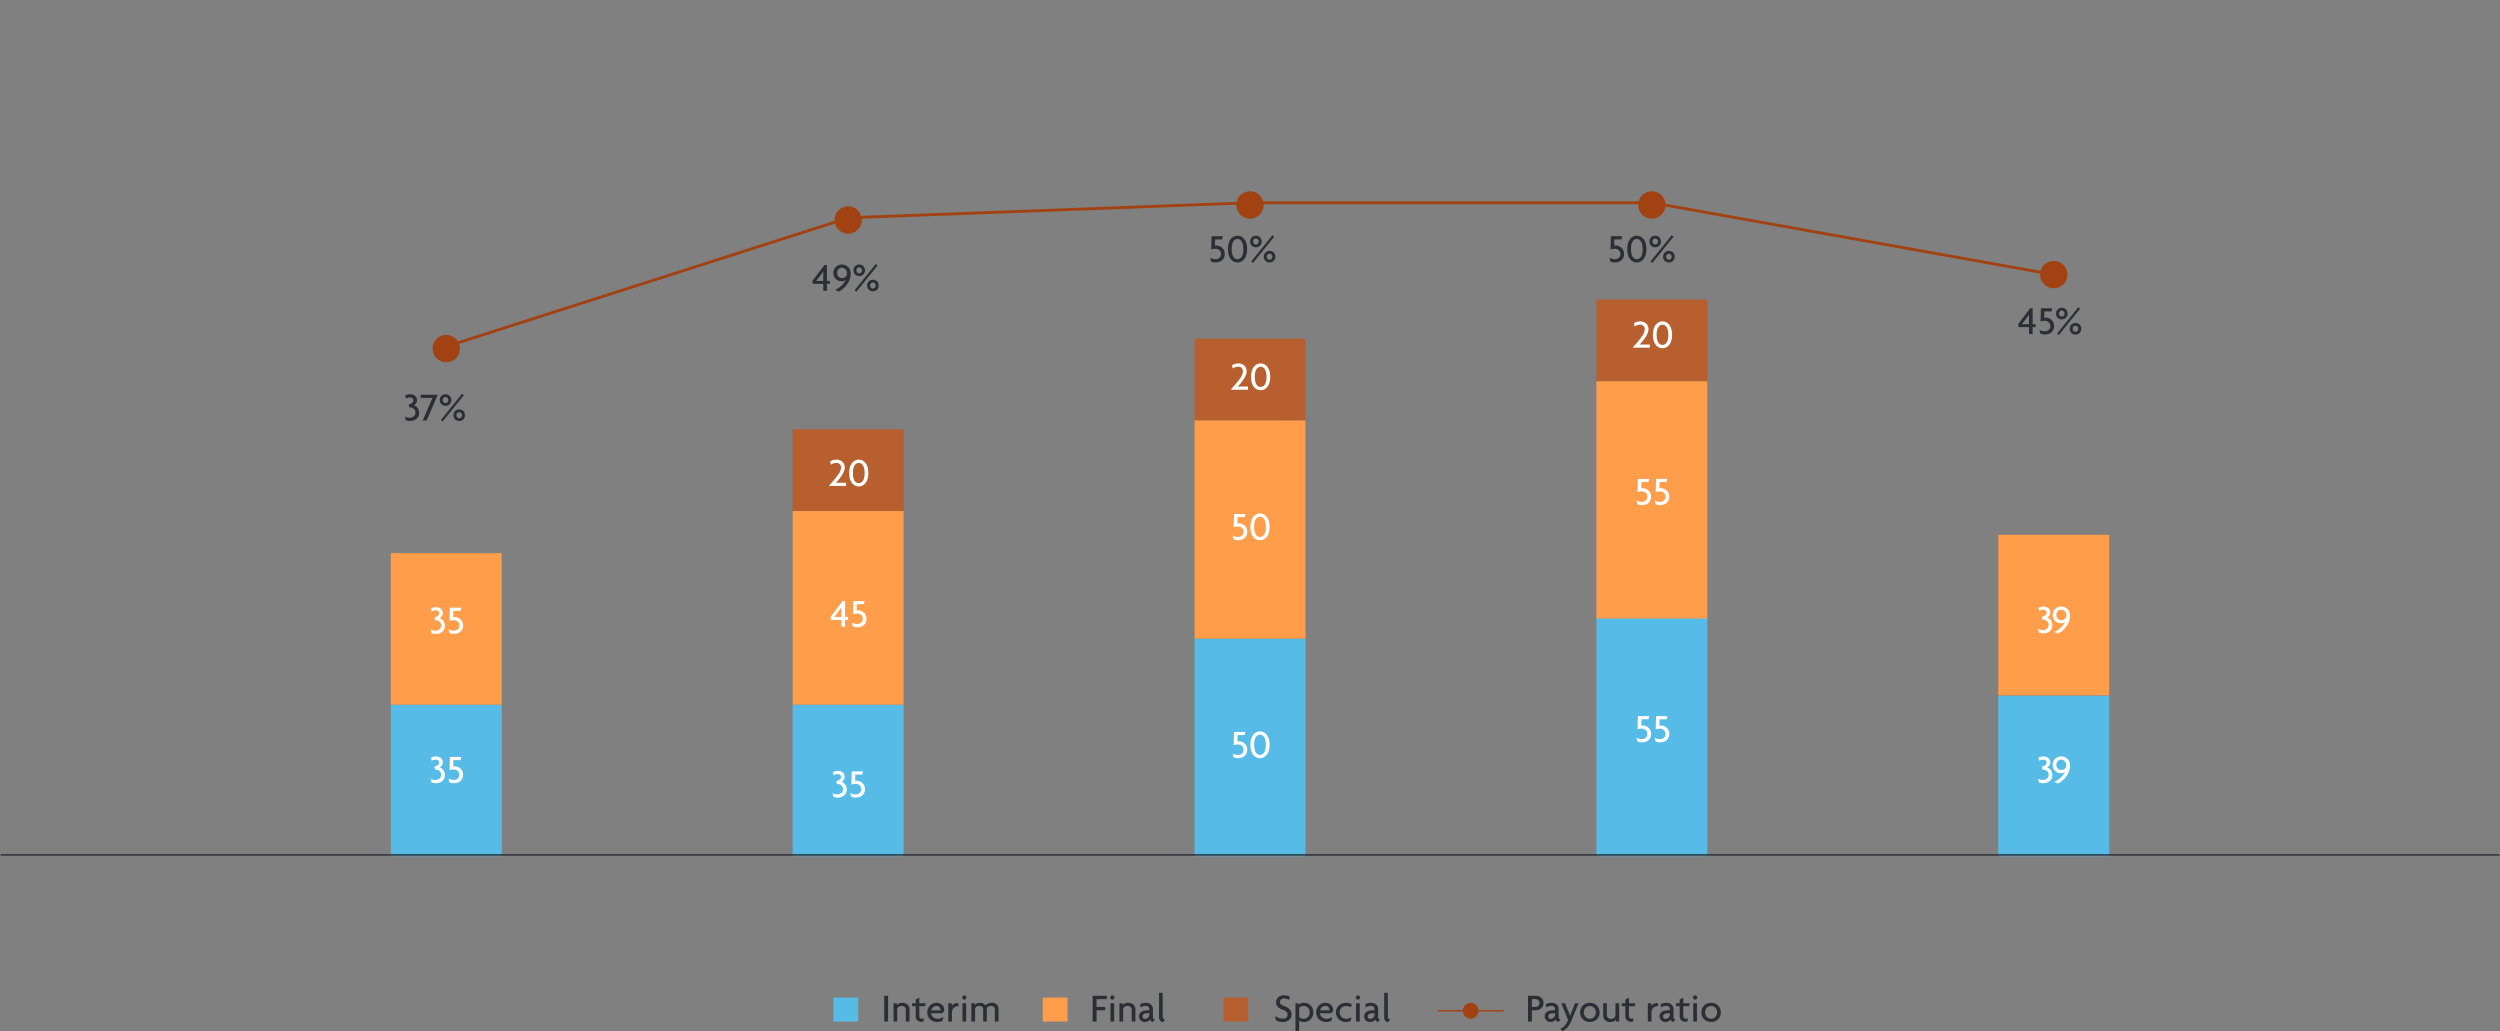 <svg xmlns="http://www.w3.org/2000/svg" xmlns:xlink="http://www.w3.org/1999/xlink" width="867.288" height="357.685" viewBox="0 0 867.288 357.685">
  <rect x="0" y="0" width="867.288" height="357.685" fill="#808080" stroke="none"/>
  <defs>
    <clipPath id="clip-path">
      <path id="Path_344" data-name="Path 344" d="M0,142.421H867.288V-211.963H0Z" transform="translate(0 211.963)" fill="none"/>
    </clipPath>
  </defs>
  <g id="Group_285" data-name="Group 285" transform="translate(-188.594 -2538.963)">
    <g id="Group_284" data-name="Group 284" transform="translate(188.594 2750.926)">
      <g id="Group_276" data-name="Group 276" transform="translate(0 -211.963)" clip-path="url(#clip-path)">
        <g id="Group_272" data-name="Group 272" transform="translate(150.077 116.187)">
          <path id="Path_340" data-name="Path 340" d="M1.9,3.809A4.739,4.739,0,0,0,6.645-.929,4.739,4.739,0,0,0,1.9-5.669a4.74,4.74,0,0,0-4.74,4.74A4.74,4.74,0,0,0,1.9,3.809" transform="translate(2.835 5.669)" fill="#a24111"/>
        </g>
        <g id="Group_273" data-name="Group 273" transform="translate(289.491 71.576)">
          <path id="Path_341" data-name="Path 341" d="M1.9,3.809A4.739,4.739,0,0,0,6.645-.929,4.739,4.739,0,0,0,1.9-5.669a4.74,4.74,0,0,0-4.74,4.74A4.74,4.74,0,0,0,1.9,3.809" transform="translate(2.835 5.669)" fill="#a24111"/>
        </g>
        <g id="Group_274" data-name="Group 274" transform="translate(428.904 66.363)">
          <path id="Path_342" data-name="Path 342" d="M1.9,3.809A4.739,4.739,0,0,0,6.645-.929,4.739,4.739,0,0,0,1.9-5.669a4.74,4.74,0,0,0-4.74,4.74A4.74,4.74,0,0,0,1.9,3.809" transform="translate(2.835 5.669)" fill="#a24111"/>
        </g>
        <g id="Group_275" data-name="Group 275" transform="translate(568.318 66.363)">
          <path id="Path_343" data-name="Path 343" d="M1.9,3.809A4.739,4.739,0,0,0,6.645-.929,4.739,4.739,0,0,0,1.9-5.669a4.74,4.74,0,0,0-4.74,4.74A4.74,4.74,0,0,0,1.9,3.809" transform="translate(2.835 5.669)" fill="#a24111"/>
        </g>
      </g>
      <g id="Group_277" data-name="Group 277" transform="translate(155.071 -141.634)">
        <path id="Path_345" data-name="Path 345" d="M0,20.013,139.329-24.574l139.329-5.211H417.987L557.4-4.843" transform="translate(0 29.785)" fill="none" stroke="#a24111" stroke-width="1"/>
      </g>
      <path id="Path_346" data-name="Path 346" d="M172.938,3.334h8.584v-8.3h-8.584Z" transform="translate(116.199 139.087)" fill="#57bbe7"/>
      <path id="Path_347" data-name="Path 347" d="M216.369,3.334h8.582v-8.3h-8.582Z" transform="translate(145.381 139.087)" fill="#ff9d4a"/>
      <path id="Path_348" data-name="Path 348" d="M253.858,3.334h8.584v-8.3h-8.584Z" transform="translate(170.57 139.087)" fill="#b75f2f"/>
      <g id="Group_278" data-name="Group 278" transform="translate(498.8 138.683)">
        <path id="Path_349" data-name="Path 349" d="M0,0H22.82" fill="none" stroke="#a24111" stroke-miterlimit="10" stroke-width="0.5"/>
      </g>
      <g id="Group_280" data-name="Group 280" transform="translate(0 -211.963)" clip-path="url(#clip-path)">
        <g id="Group_279" data-name="Group 279" transform="translate(507.471 347.906)">
          <path id="Path_350" data-name="Path 350" d="M1.1,2.2A2.738,2.738,0,0,0,3.839-.537,2.739,2.739,0,0,0,1.1-3.276,2.739,2.739,0,0,0-1.638-.537,2.738,2.738,0,0,0,1.1,2.2" transform="translate(1.638 3.276)" fill="#a24111"/>
        </g>
      </g>
      <path id="Path_352" data-name="Path 352" d="M81.09-13.171h38.482v-52.57H81.09Z" transform="translate(54.485 98.248)" fill="#57bbe7"/>
      <path id="Path_353" data-name="Path 353" d="M81.09-44.614h38.482V-97.186H81.09Z" transform="translate(54.485 77.12)" fill="#ff9d4a"/>
      <g id="Group" transform="translate(148.981 -1.214)">
        <path id="Path_377" data-name="Path 377" d="M.431-1.4a3.253,3.253,0,0,0,1.627.438,2.372,2.372,0,0,0,.728-.113A2.244,2.244,0,0,0,3.432-1.4,1.513,1.513,0,0,0,3.9-1.982a1.869,1.869,0,0,0,.174-.82A1.627,1.627,0,0,0,3.527-4.02a1.838,1.838,0,0,0-1.312-.52,1.865,1.865,0,0,0-.253.014L1.709-5.571A2.643,2.643,0,0,0,2.892-6.1a1.131,1.131,0,0,0,.472-.882.921.921,0,0,0-.328-.742A1.228,1.228,0,0,0,2.215-8a2.72,2.72,0,0,0-.725.089A3.222,3.222,0,0,0,.772-7.6L.547-8.682a3.474,3.474,0,0,1,1.709-.431,2.563,2.563,0,0,1,1.709.564A1.812,1.812,0,0,1,4.635-7.1,1.934,1.934,0,0,1,4.272-5.94a1.554,1.554,0,0,1-.813.636,2.2,2.2,0,0,1,.673.287,2.765,2.765,0,0,1,.6.526,2.461,2.461,0,0,1,.451.8,3.089,3.089,0,0,1,.171,1.046A2.6,2.6,0,0,1,4.5-.622,3.427,3.427,0,0,1,2.112.157,3.72,3.72,0,0,1,.725-.109ZM6.6-1.456a3.624,3.624,0,0,0,1.853.492,2,2,0,0,0,1.36-.482,1.63,1.63,0,0,0,.554-1.3,1.722,1.722,0,0,0-.55-1.336A1.893,1.893,0,0,0,8.5-4.58a4.379,4.379,0,0,0-1.538.239L7.1-8.935H11l-.232,1.094H8.313L8.258-5.667Q8.531-5.7,8.62-5.7a3.062,3.062,0,0,1,2.167.813,2.809,2.809,0,0,1,.875,2.16,2.97,2.97,0,0,1-.205,1.1,2.807,2.807,0,0,1-.588.919,2.665,2.665,0,0,1-.988.632A3.759,3.759,0,0,1,8.524.157,3.487,3.487,0,0,1,6.9-.171Z" transform="translate(0 60.789)" fill="#fff"/>
        <path id="Path_378" data-name="Path 378" d="M.431-1.4a3.253,3.253,0,0,0,1.627.438,2.372,2.372,0,0,0,.728-.113A2.244,2.244,0,0,0,3.432-1.4,1.513,1.513,0,0,0,3.9-1.982a1.869,1.869,0,0,0,.174-.82A1.627,1.627,0,0,0,3.527-4.02a1.838,1.838,0,0,0-1.312-.52,1.865,1.865,0,0,0-.253.014L1.709-5.571A2.643,2.643,0,0,0,2.892-6.1a1.131,1.131,0,0,0,.472-.882.921.921,0,0,0-.328-.742A1.228,1.228,0,0,0,2.215-8a2.72,2.72,0,0,0-.725.089A3.222,3.222,0,0,0,.772-7.6L.547-8.682a3.474,3.474,0,0,1,1.709-.431,2.563,2.563,0,0,1,1.709.564A1.812,1.812,0,0,1,4.635-7.1,1.934,1.934,0,0,1,4.272-5.94a1.554,1.554,0,0,1-.813.636,2.2,2.2,0,0,1,.673.287,2.765,2.765,0,0,1,.6.526,2.461,2.461,0,0,1,.451.8,3.089,3.089,0,0,1,.171,1.046A2.6,2.6,0,0,1,4.5-.622,3.427,3.427,0,0,1,2.112.157,3.72,3.72,0,0,1,.725-.109ZM6.6-1.456a3.624,3.624,0,0,0,1.853.492,2,2,0,0,0,1.36-.482,1.63,1.63,0,0,0,.554-1.3,1.722,1.722,0,0,0-.55-1.336A1.893,1.893,0,0,0,8.5-4.58a4.379,4.379,0,0,0-1.538.239L7.1-8.935H11l-.232,1.094H8.313L8.258-5.667Q8.531-5.7,8.62-5.7a3.062,3.062,0,0,1,2.167.813,2.809,2.809,0,0,1,.875,2.16,2.97,2.97,0,0,1-.205,1.1,2.807,2.807,0,0,1-.588.919,2.665,2.665,0,0,1-.988.632A3.759,3.759,0,0,1,8.524.157,3.487,3.487,0,0,1,6.9-.171Z" transform="translate(0 9)" fill="#fff"/>
      </g>
      <path id="Path_354" data-name="Path 354" d="M414.633-11.915h38.482V-67.61H414.633Z" transform="translate(278.597 96.993)" fill="#57bbe7"/>
      <path id="Path_389" data-name="Path 389" d="M.431-1.4a3.253,3.253,0,0,0,1.627.438,2.372,2.372,0,0,0,.728-.113A2.244,2.244,0,0,0,3.432-1.4,1.513,1.513,0,0,0,3.9-1.982a1.869,1.869,0,0,0,.174-.82A1.627,1.627,0,0,0,3.527-4.02a1.838,1.838,0,0,0-1.312-.52,1.865,1.865,0,0,0-.253.014L1.709-5.571A2.643,2.643,0,0,0,2.892-6.1a1.131,1.131,0,0,0,.472-.882.921.921,0,0,0-.328-.742A1.228,1.228,0,0,0,2.215-8a2.72,2.72,0,0,0-.725.089A3.222,3.222,0,0,0,.772-7.6L.547-8.682a3.474,3.474,0,0,1,1.709-.431,2.563,2.563,0,0,1,1.709.564A1.812,1.812,0,0,1,4.635-7.1,1.934,1.934,0,0,1,4.272-5.94a1.554,1.554,0,0,1-.813.636,2.2,2.2,0,0,1,.673.287,2.765,2.765,0,0,1,.6.526,2.461,2.461,0,0,1,.451.8,3.089,3.089,0,0,1,.171,1.046A2.6,2.6,0,0,1,4.5-.622,3.427,3.427,0,0,1,2.112.157,3.72,3.72,0,0,1,.725-.109ZM5.47-6.2a2.8,2.8,0,0,1,.841-2.085,2.907,2.907,0,0,1,2.126-.827A3.143,3.143,0,0,1,9.6-8.9a3,3,0,0,1,.967.612,2.78,2.78,0,0,1,.667,1.019,3.743,3.743,0,0,1,.246,1.388,6.18,6.18,0,0,1-1.172,3.5A7.965,7.965,0,0,1,7.329.28L6.071-.308A8.393,8.393,0,0,0,8.314-1.839,7,7,0,0,0,9.756-3.794a1.919,1.919,0,0,1-1.415.479,2.756,2.756,0,0,1-2.068-.827A2.837,2.837,0,0,1,5.47-6.2Zm1.285-.014a1.8,1.8,0,0,0,.472,1.268,1.56,1.56,0,0,0,1.2.509,1.609,1.609,0,0,0,1.723-1.189,3.032,3.032,0,0,0,.027-.52,1.8,1.8,0,0,0-.533-1.3,1.666,1.666,0,0,0-1.23-.55,1.567,1.567,0,0,0-1.179.5A1.776,1.776,0,0,0,6.755-6.214Z" transform="translate(706.634 59.575)" fill="#fff"/>
      <path id="Path_355" data-name="Path 355" d="M164.476-13.171h38.482v-52.57H164.476Z" transform="translate(110.514 98.248)" fill="#57bbe7"/>
      <path id="Path_356" data-name="Path 356" d="M164.476-38.744h38.482v-67.179H164.476Z" transform="translate(110.514 71.25)" fill="#ff9d4a"/>
      <path id="Path_357" data-name="Path 357" d="M164.476-94.557h38.482v-28.337H164.476Z" transform="translate(110.514 59.847)" fill="#b75f2f"/>
      <g id="Group-2" data-name="Group" transform="translate(287.311 -57.39)">
        <path id="Path_381" data-name="Path 381" d="M.431-1.4a3.253,3.253,0,0,0,1.627.438,2.372,2.372,0,0,0,.728-.113A2.244,2.244,0,0,0,3.432-1.4,1.513,1.513,0,0,0,3.9-1.982a1.869,1.869,0,0,0,.174-.82A1.627,1.627,0,0,0,3.527-4.02a1.838,1.838,0,0,0-1.312-.52,1.865,1.865,0,0,0-.253.014L1.709-5.571A2.643,2.643,0,0,0,2.892-6.1a1.131,1.131,0,0,0,.472-.882.921.921,0,0,0-.328-.742A1.228,1.228,0,0,0,2.215-8a2.72,2.72,0,0,0-.725.089A3.222,3.222,0,0,0,.772-7.6L.547-8.682a3.474,3.474,0,0,1,1.709-.431,2.563,2.563,0,0,1,1.709.564A1.812,1.812,0,0,1,4.635-7.1,1.934,1.934,0,0,1,4.272-5.94a1.554,1.554,0,0,1-.813.636,2.2,2.2,0,0,1,.673.287,2.765,2.765,0,0,1,.6.526,2.461,2.461,0,0,1,.451.8,3.089,3.089,0,0,1,.171,1.046A2.6,2.6,0,0,1,4.5-.622,3.427,3.427,0,0,1,2.112.157,3.72,3.72,0,0,1,.725-.109ZM6.6-1.456a3.624,3.624,0,0,0,1.853.492,2,2,0,0,0,1.36-.482,1.63,1.63,0,0,0,.554-1.3,1.722,1.722,0,0,0-.55-1.336A1.893,1.893,0,0,0,8.5-4.58a4.379,4.379,0,0,0-1.538.239L7.1-8.935H11l-.232,1.094H8.313L8.258-5.667Q8.531-5.7,8.62-5.7a3.062,3.062,0,0,1,2.167.813,2.809,2.809,0,0,1,.875,2.16,2.97,2.97,0,0,1-.205,1.1,2.807,2.807,0,0,1-.588.919,2.665,2.665,0,0,1-.988.632A3.759,3.759,0,0,1,8.524.157,3.487,3.487,0,0,1,6.9-.171Z" transform="translate(1.083 121.965)" fill="#fff"/>
        <path id="Path_380" data-name="Path 380" d="M.185-3.4,4.4-8.935H5.25v5.5H6.3v1.039H5.25V0H3.979V-2.393H.4Zm1.326-.027H3.979V-5.6q0-.7.014-1.094l-.027-.014q-.26.417-.8,1.121ZM7.622-1.456a3.624,3.624,0,0,0,1.853.492,2,2,0,0,0,1.36-.482,1.63,1.63,0,0,0,.554-1.3,1.722,1.722,0,0,0-.55-1.336,1.893,1.893,0,0,0-1.323-.5,4.379,4.379,0,0,0-1.538.239l.137-4.594h3.9l-.232,1.094H9.331L9.276-5.667Q9.55-5.7,9.639-5.7a3.062,3.062,0,0,1,2.167.813,2.809,2.809,0,0,1,.875,2.16,2.97,2.97,0,0,1-.205,1.1,2.807,2.807,0,0,1-.588.919,2.665,2.665,0,0,1-.988.632A3.759,3.759,0,0,1,9.543.157,3.487,3.487,0,0,1,7.916-.171Z" transform="translate(0.602 62.873)" fill="#fff"/>
        <path id="Path_379" data-name="Path 379" d="M.4,0V-.253A31.709,31.709,0,0,0,3.377-3.794,4.849,4.849,0,0,0,4.45-6.344,1.6,1.6,0,0,0,4-7.571a1.646,1.646,0,0,0-1.169-.42,2.733,2.733,0,0,0-.96.164,4.632,4.632,0,0,0-.919.479L.684-8.47A3.871,3.871,0,0,1,2.83-9.112a3.005,3.005,0,0,1,2.105.735A2.664,2.664,0,0,1,5.742-6.3,3.215,3.215,0,0,1,5.513-5.2a7.061,7.061,0,0,1-.571,1.183q-.342.567-.776,1.152t-.81,1.012q-.376.427-.711.755H6.214V0ZM7.294-4.478a7.172,7.172,0,0,1,.277-2.082,3.941,3.941,0,0,1,.749-1.456,3.241,3.241,0,0,1,1.053-.82,2.84,2.84,0,0,1,1.237-.277,2.929,2.929,0,0,1,.981.167,2.809,2.809,0,0,1,.9.537,3.672,3.672,0,0,1,.745.9A4.671,4.671,0,0,1,13.744-6.2a7.349,7.349,0,0,1,.188,1.723,7.425,7.425,0,0,1-.188,1.733,4.721,4.721,0,0,1-.506,1.316,3.589,3.589,0,0,1-.745.9,2.839,2.839,0,0,1-.9.533,2.929,2.929,0,0,1-.981.167A2.87,2.87,0,0,1,9.372-.1a3.18,3.18,0,0,1-1.053-.82,3.975,3.975,0,0,1-.749-1.463A7.234,7.234,0,0,1,7.294-4.478Zm1.285,0A7.537,7.537,0,0,0,8.692-3.11a4.021,4.021,0,0,0,.3,1,2.3,2.3,0,0,0,.458.656,1.694,1.694,0,0,0,.55.373,1.622,1.622,0,0,0,.6.113,1.546,1.546,0,0,0,.745-.188A2.038,2.038,0,0,0,12-1.733a2.986,2.986,0,0,0,.468-1.1,7.039,7.039,0,0,0,.171-1.647,6.8,6.8,0,0,0-.174-1.63A3.1,3.1,0,0,0,12-7.205a1.992,1.992,0,0,0-.643-.584,1.546,1.546,0,0,0-.745-.188,1.56,1.56,0,0,0-.752.188,1.992,1.992,0,0,0-.643.584A3.06,3.06,0,0,0,8.75-6.111,6.918,6.918,0,0,0,8.579-4.478Z" transform="translate(0 14)" fill="#fff"/>
      </g>
      <path id="Path_358" data-name="Path 358" d="M247.861-3.958h38.482V-79.452H247.861Z" transform="translate(166.541 89.036)" fill="#57bbe7"/>
      <path id="Path_359" data-name="Path 359" d="M247.861-49.014h38.482v-75.739H247.861Z" transform="translate(166.541 58.598)" fill="#ff9d4a"/>
      <path id="Path_360" data-name="Path 360" d="M247.861-113.365h38.482V-141.7H247.861Z" transform="translate(166.541 47.209)" fill="#b75f2f"/>
      <g id="Group-3" data-name="Group" transform="translate(426.725 -87.763)">
        <path id="Path_382" data-name="Path 382" d="M.4,0V-.253A31.709,31.709,0,0,0,3.377-3.794,4.849,4.849,0,0,0,4.45-6.344,1.6,1.6,0,0,0,4-7.571a1.646,1.646,0,0,0-1.169-.42,2.733,2.733,0,0,0-.96.164,4.632,4.632,0,0,0-.919.479L.684-8.47A3.871,3.871,0,0,1,2.83-9.112a3.005,3.005,0,0,1,2.105.735A2.664,2.664,0,0,1,5.742-6.3,3.215,3.215,0,0,1,5.513-5.2a7.061,7.061,0,0,1-.571,1.183q-.342.567-.776,1.152t-.81,1.012q-.376.427-.711.755H6.214V0ZM7.294-4.478a7.172,7.172,0,0,1,.277-2.082,3.941,3.941,0,0,1,.749-1.456,3.241,3.241,0,0,1,1.053-.82,2.84,2.84,0,0,1,1.237-.277,2.929,2.929,0,0,1,.981.167,2.809,2.809,0,0,1,.9.537,3.672,3.672,0,0,1,.745.9A4.671,4.671,0,0,1,13.744-6.2a7.349,7.349,0,0,1,.188,1.723,7.425,7.425,0,0,1-.188,1.733,4.721,4.721,0,0,1-.506,1.316,3.589,3.589,0,0,1-.745.9,2.839,2.839,0,0,1-.9.533,2.929,2.929,0,0,1-.981.167A2.87,2.87,0,0,1,9.372-.1a3.18,3.18,0,0,1-1.053-.82,3.975,3.975,0,0,1-.749-1.463A7.234,7.234,0,0,1,7.294-4.478Zm1.285,0A7.537,7.537,0,0,0,8.692-3.11a4.021,4.021,0,0,0,.3,1,2.3,2.3,0,0,0,.458.656,1.694,1.694,0,0,0,.55.373,1.622,1.622,0,0,0,.6.113,1.546,1.546,0,0,0,.745-.188A2.038,2.038,0,0,0,12-1.733a2.986,2.986,0,0,0,.468-1.1,7.039,7.039,0,0,0,.171-1.647,6.8,6.8,0,0,0-.174-1.63A3.1,3.1,0,0,0,12-7.205a1.992,1.992,0,0,0-.643-.584,1.546,1.546,0,0,0-.745-.188,1.56,1.56,0,0,0-.752.188,1.992,1.992,0,0,0-.643.584A3.06,3.06,0,0,0,8.75-6.111,6.918,6.918,0,0,0,8.579-4.478Z" transform="translate(0 11)" fill="#fff"/>
        <path id="Path_383" data-name="Path 383" d="M.684-1.456a3.624,3.624,0,0,0,1.853.492A2,2,0,0,0,3.9-1.446a1.63,1.63,0,0,0,.554-1.3A1.722,1.722,0,0,0,3.9-4.078a1.893,1.893,0,0,0-1.323-.5,4.379,4.379,0,0,0-1.538.239l.137-4.594h3.9L4.847-7.841H2.393L2.338-5.667Q2.611-5.7,2.7-5.7a3.062,3.062,0,0,1,2.167.813,2.809,2.809,0,0,1,.875,2.16,2.97,2.97,0,0,1-.205,1.1,2.807,2.807,0,0,1-.588.919,2.665,2.665,0,0,1-.988.632A3.759,3.759,0,0,1,2.6.157,3.487,3.487,0,0,1,.978-.171ZM6.856-4.478a7.172,7.172,0,0,1,.277-2.082,3.941,3.941,0,0,1,.749-1.456,3.241,3.241,0,0,1,1.053-.82,2.84,2.84,0,0,1,1.237-.277,2.929,2.929,0,0,1,.981.167,2.809,2.809,0,0,1,.9.537,3.672,3.672,0,0,1,.745.9A4.671,4.671,0,0,1,13.306-6.2a7.349,7.349,0,0,1,.188,1.723,7.425,7.425,0,0,1-.188,1.733A4.721,4.721,0,0,1,12.8-1.429a3.589,3.589,0,0,1-.745.9,2.839,2.839,0,0,1-.9.533,2.929,2.929,0,0,1-.981.167A2.87,2.87,0,0,1,8.935-.1a3.18,3.18,0,0,1-1.053-.82,3.975,3.975,0,0,1-.749-1.463A7.234,7.234,0,0,1,6.856-4.478Zm1.285,0A7.537,7.537,0,0,0,8.254-3.11a4.021,4.021,0,0,0,.3,1,2.3,2.3,0,0,0,.458.656,1.694,1.694,0,0,0,.55.373,1.622,1.622,0,0,0,.6.113,1.546,1.546,0,0,0,.745-.188,2.038,2.038,0,0,0,.646-.581,2.986,2.986,0,0,0,.468-1.1A7.039,7.039,0,0,0,12.2-4.478a6.8,6.8,0,0,0-.174-1.63,3.1,3.1,0,0,0-.468-1.1,1.992,1.992,0,0,0-.643-.584,1.546,1.546,0,0,0-.745-.188,1.56,1.56,0,0,0-.752.188,1.992,1.992,0,0,0-.643.584,3.06,3.06,0,0,0-.465,1.094A6.918,6.918,0,0,0,8.142-4.478Z" transform="translate(0.214 63.043)" fill="#fff"/>
        <path id="Path_384" data-name="Path 384" d="M.684-1.456a3.624,3.624,0,0,0,1.853.492A2,2,0,0,0,3.9-1.446a1.63,1.63,0,0,0,.554-1.3A1.722,1.722,0,0,0,3.9-4.078a1.893,1.893,0,0,0-1.323-.5,4.379,4.379,0,0,0-1.538.239l.137-4.594h3.9L4.847-7.841H2.393L2.338-5.667Q2.611-5.7,2.7-5.7a3.062,3.062,0,0,1,2.167.813,2.809,2.809,0,0,1,.875,2.16,2.97,2.97,0,0,1-.205,1.1,2.807,2.807,0,0,1-.588.919,2.665,2.665,0,0,1-.988.632A3.759,3.759,0,0,1,2.6.157,3.487,3.487,0,0,1,.978-.171ZM6.856-4.478a7.172,7.172,0,0,1,.277-2.082,3.941,3.941,0,0,1,.749-1.456,3.241,3.241,0,0,1,1.053-.82,2.84,2.84,0,0,1,1.237-.277,2.929,2.929,0,0,1,.981.167,2.809,2.809,0,0,1,.9.537,3.672,3.672,0,0,1,.745.9A4.671,4.671,0,0,1,13.306-6.2a7.349,7.349,0,0,1,.188,1.723,7.425,7.425,0,0,1-.188,1.733A4.721,4.721,0,0,1,12.8-1.429a3.589,3.589,0,0,1-.745.9,2.839,2.839,0,0,1-.9.533,2.929,2.929,0,0,1-.981.167A2.87,2.87,0,0,1,8.935-.1a3.18,3.18,0,0,1-1.053-.82,3.975,3.975,0,0,1-.749-1.463A7.234,7.234,0,0,1,6.856-4.478Zm1.285,0A7.537,7.537,0,0,0,8.254-3.11a4.021,4.021,0,0,0,.3,1,2.3,2.3,0,0,0,.458.656,1.694,1.694,0,0,0,.55.373,1.622,1.622,0,0,0,.6.113,1.546,1.546,0,0,0,.745-.188,2.038,2.038,0,0,0,.646-.581,2.986,2.986,0,0,0,.468-1.1A7.039,7.039,0,0,0,12.2-4.478a6.8,6.8,0,0,0-.174-1.63,3.1,3.1,0,0,0-.468-1.1,1.992,1.992,0,0,0-.643-.584,1.546,1.546,0,0,0-.745-.188,1.56,1.56,0,0,0-.752.188,1.992,1.992,0,0,0-.643.584,3.06,3.06,0,0,0-.465,1.094A6.918,6.918,0,0,0,8.142-4.478Z" transform="translate(0.214 138.654)" fill="#fff"/>
      </g>
      <path id="Path_361" data-name="Path 361" d="M331.247-121.487h38.482v-28.336H331.247Z" transform="translate(222.569 41.753)" fill="#b75f2f"/>
      <path id="Path_362" data-name="Path 362" d="M331.247-50.385h38.482v-82.462H331.247Z" transform="translate(222.569 53.159)" fill="#ff9d4a"/>
      <path id="Path_385" data-name="Path 385" d="M.4,0V-.253A31.709,31.709,0,0,0,3.377-3.794,4.849,4.849,0,0,0,4.45-6.344,1.6,1.6,0,0,0,4-7.571a1.646,1.646,0,0,0-1.169-.42,2.733,2.733,0,0,0-.96.164,4.632,4.632,0,0,0-.919.479L.684-8.47A3.871,3.871,0,0,1,2.83-9.112a3.005,3.005,0,0,1,2.105.735A2.664,2.664,0,0,1,5.742-6.3,3.215,3.215,0,0,1,5.513-5.2a7.061,7.061,0,0,1-.571,1.183q-.342.567-.776,1.152t-.81,1.012q-.376.427-.711.755H6.214V0ZM7.294-4.478a7.172,7.172,0,0,1,.277-2.082,3.941,3.941,0,0,1,.749-1.456,3.241,3.241,0,0,1,1.053-.82,2.84,2.84,0,0,1,1.237-.277,2.929,2.929,0,0,1,.981.167,2.809,2.809,0,0,1,.9.537,3.672,3.672,0,0,1,.745.9A4.671,4.671,0,0,1,13.744-6.2a7.349,7.349,0,0,1,.188,1.723,7.425,7.425,0,0,1-.188,1.733,4.721,4.721,0,0,1-.506,1.316,3.589,3.589,0,0,1-.745.9,2.839,2.839,0,0,1-.9.533,2.929,2.929,0,0,1-.981.167A2.87,2.87,0,0,1,9.372-.1a3.18,3.18,0,0,1-1.053-.82,3.975,3.975,0,0,1-.749-1.463A7.234,7.234,0,0,1,7.294-4.478Zm1.285,0A7.537,7.537,0,0,0,8.692-3.11a4.021,4.021,0,0,0,.3,1,2.3,2.3,0,0,0,.458.656,1.694,1.694,0,0,0,.55.373,1.622,1.622,0,0,0,.6.113,1.546,1.546,0,0,0,.745-.188A2.038,2.038,0,0,0,12-1.733a2.986,2.986,0,0,0,.468-1.1,7.039,7.039,0,0,0,.171-1.647,6.8,6.8,0,0,0-.174-1.63A3.1,3.1,0,0,0,12-7.205a1.992,1.992,0,0,0-.643-.584,1.546,1.546,0,0,0-.745-.188,1.56,1.56,0,0,0-.752.188,1.992,1.992,0,0,0-.643.584A3.06,3.06,0,0,0,8.75-6.111,6.918,6.918,0,0,0,8.579-4.478Z" transform="translate(566.138 -91.341)" fill="#fff"/>
      <path id="Path_363" data-name="Path 363" d="M331.247-1.158h38.482V-83.62H331.247Z" transform="translate(222.569 86.235)" fill="#57bbe7"/>
      <g id="Group-4" data-name="Group" transform="translate(567.043 -45.891)">
        <path id="Path_387" data-name="Path 387" d="M.684-1.456a3.624,3.624,0,0,0,1.853.492A2,2,0,0,0,3.9-1.446a1.63,1.63,0,0,0,.554-1.3A1.722,1.722,0,0,0,3.9-4.078a1.893,1.893,0,0,0-1.323-.5,4.379,4.379,0,0,0-1.538.239l.137-4.594h3.9L4.847-7.841H2.393L2.338-5.667Q2.611-5.7,2.7-5.7a3.062,3.062,0,0,1,2.167.813,2.809,2.809,0,0,1,.875,2.16,2.97,2.97,0,0,1-.205,1.1,2.807,2.807,0,0,1-.588.919,2.665,2.665,0,0,1-.988.632A3.759,3.759,0,0,1,2.6.157,3.487,3.487,0,0,1,.978-.171Zm6.3,0a3.624,3.624,0,0,0,1.853.492,2,2,0,0,0,1.36-.482,1.63,1.63,0,0,0,.554-1.3,1.722,1.722,0,0,0-.55-1.336,1.893,1.893,0,0,0-1.323-.5,4.379,4.379,0,0,0-1.538.239l.137-4.594h3.9l-.232,1.094H8.688L8.634-5.667Q8.907-5.7,9-5.7a3.062,3.062,0,0,1,2.167.813,2.809,2.809,0,0,1,.875,2.16,2.97,2.97,0,0,1-.205,1.1,2.807,2.807,0,0,1-.588.919,2.665,2.665,0,0,1-.988.632A3.759,3.759,0,0,1,8.9.157,3.487,3.487,0,0,1,7.273-.171Z" transform="translate(0 91.298)" fill="#fff"/>
        <path id="Path_386" data-name="Path 386" d="M.684-1.456a3.624,3.624,0,0,0,1.853.492A2,2,0,0,0,3.9-1.446a1.63,1.63,0,0,0,.554-1.3A1.722,1.722,0,0,0,3.9-4.078a1.893,1.893,0,0,0-1.323-.5,4.379,4.379,0,0,0-1.538.239l.137-4.594h3.9L4.847-7.841H2.393L2.338-5.667Q2.611-5.7,2.7-5.7a3.062,3.062,0,0,1,2.167.813,2.809,2.809,0,0,1,.875,2.16,2.97,2.97,0,0,1-.205,1.1,2.807,2.807,0,0,1-.588.919,2.665,2.665,0,0,1-.988.632A3.759,3.759,0,0,1,2.6.157,3.487,3.487,0,0,1,.978-.171Zm6.3,0a3.624,3.624,0,0,0,1.853.492,2,2,0,0,0,1.36-.482,1.63,1.63,0,0,0,.554-1.3,1.722,1.722,0,0,0-.55-1.336,1.893,1.893,0,0,0-1.323-.5,4.379,4.379,0,0,0-1.538.239l.137-4.594h3.9l-.232,1.094H8.688L8.634-5.667Q8.907-5.7,9-5.7a3.062,3.062,0,0,1,2.167.813,2.809,2.809,0,0,1,.875,2.16,2.97,2.97,0,0,1-.205,1.1,2.807,2.807,0,0,1-.588.919,2.665,2.665,0,0,1-.988.632A3.759,3.759,0,0,1,8.9.157,3.487,3.487,0,0,1,7.273-.171Z" transform="translate(0 9)" fill="#fff"/>
      </g>
      <g id="Group_283" data-name="Group 283" transform="translate(0 -211.963)" clip-path="url(#clip-path)">
        <g id="Group_281" data-name="Group 281" transform="translate(0.418 296.59)">
          <path id="Path_364" data-name="Path 364" d="M0,0H866.452" transform="translate(0 0)" fill="none" stroke="#2b2e34" stroke-linecap="round" stroke-width="0.5"/>
        </g>
        <g id="Group_282" data-name="Group 282" transform="translate(707.732 90.533)">
          <path id="Path_365" data-name="Path 365" d="M1.9,3.809A4.739,4.739,0,0,0,6.645-.929,4.739,4.739,0,0,0,1.9-5.669a4.74,4.74,0,0,0-4.74,4.74A4.74,4.74,0,0,0,1.9,3.809" transform="translate(2.835 5.669)" fill="#a24111"/>
        </g>
      </g>
      <path id="Path_367" data-name="Path 367" d="M414.633-45.3h38.482v-55.7H414.633Z" transform="translate(278.597 74.563)" fill="#ff9d4a"/>
      <path id="Path_388" data-name="Path 388" d="M.431-1.4a3.253,3.253,0,0,0,1.627.438,2.372,2.372,0,0,0,.728-.113A2.244,2.244,0,0,0,3.432-1.4,1.513,1.513,0,0,0,3.9-1.982a1.869,1.869,0,0,0,.174-.82A1.627,1.627,0,0,0,3.527-4.02a1.838,1.838,0,0,0-1.312-.52,1.865,1.865,0,0,0-.253.014L1.709-5.571A2.643,2.643,0,0,0,2.892-6.1a1.131,1.131,0,0,0,.472-.882.921.921,0,0,0-.328-.742A1.228,1.228,0,0,0,2.215-8a2.72,2.72,0,0,0-.725.089A3.222,3.222,0,0,0,.772-7.6L.547-8.682a3.474,3.474,0,0,1,1.709-.431,2.563,2.563,0,0,1,1.709.564A1.812,1.812,0,0,1,4.635-7.1,1.934,1.934,0,0,1,4.272-5.94a1.554,1.554,0,0,1-.813.636,2.2,2.2,0,0,1,.673.287,2.765,2.765,0,0,1,.6.526,2.461,2.461,0,0,1,.451.8,3.089,3.089,0,0,1,.171,1.046A2.6,2.6,0,0,1,4.5-.622,3.427,3.427,0,0,1,2.112.157,3.72,3.72,0,0,1,.725-.109ZM5.47-6.2a2.8,2.8,0,0,1,.841-2.085,2.907,2.907,0,0,1,2.126-.827A3.143,3.143,0,0,1,9.6-8.9a3,3,0,0,1,.967.612,2.78,2.78,0,0,1,.667,1.019,3.743,3.743,0,0,1,.246,1.388,6.18,6.18,0,0,1-1.172,3.5A7.965,7.965,0,0,1,7.329.28L6.071-.308A8.393,8.393,0,0,0,8.314-1.839,7,7,0,0,0,9.756-3.794a1.919,1.919,0,0,1-1.415.479,2.756,2.756,0,0,1-2.068-.827A2.837,2.837,0,0,1,5.47-6.2Zm1.285-.014a1.8,1.8,0,0,0,.472,1.268,1.56,1.56,0,0,0,1.2.509,1.609,1.609,0,0,0,1.723-1.189,3.032,3.032,0,0,0,.027-.52,1.8,1.8,0,0,0-.533-1.3,1.666,1.666,0,0,0-1.23-.55,1.567,1.567,0,0,0-1.179.5A1.776,1.776,0,0,0,6.755-6.214Z" transform="translate(706.634 7.575)" fill="#fff"/>
    </g>
    <path id="Path_368" data-name="Path 368" d="M.431-1.4a3.253,3.253,0,0,0,1.627.438,2.372,2.372,0,0,0,.728-.113A2.244,2.244,0,0,0,3.432-1.4,1.513,1.513,0,0,0,3.9-1.982a1.869,1.869,0,0,0,.174-.82A1.627,1.627,0,0,0,3.527-4.02a1.838,1.838,0,0,0-1.312-.52,1.865,1.865,0,0,0-.253.014L1.709-5.571A2.643,2.643,0,0,0,2.892-6.1a1.131,1.131,0,0,0,.472-.882.921.921,0,0,0-.328-.742A1.228,1.228,0,0,0,2.215-8a2.72,2.72,0,0,0-.725.089A3.222,3.222,0,0,0,.772-7.6L.547-8.682a3.474,3.474,0,0,1,1.709-.431,2.563,2.563,0,0,1,1.709.564A1.812,1.812,0,0,1,4.635-7.1,1.934,1.934,0,0,1,4.272-5.94a1.554,1.554,0,0,1-.813.636,2.2,2.2,0,0,1,.673.287,2.765,2.765,0,0,1,.6.526,2.461,2.461,0,0,1,.451.8,3.089,3.089,0,0,1,.171,1.046A2.6,2.6,0,0,1,4.5-.622,3.427,3.427,0,0,1,2.112.157,3.72,3.72,0,0,1,.725-.109ZM5.886-7.841V-8.935h5.927L7.978,0H6.6L9.994-7.841Zm6.638.731a1.943,1.943,0,0,1,.567-1.439,1.935,1.935,0,0,1,1.422-.564,1.94,1.94,0,0,1,1.432.564,1.949,1.949,0,0,1,.564,1.439,1.963,1.963,0,0,1-.564,1.456,1.947,1.947,0,0,1-1.432.561,1.938,1.938,0,0,1-1.425-.561A1.963,1.963,0,0,1,12.523-7.109ZM12.9-.185l7.349-9.1.615.52L13.515.335Zm.656-6.925a1.055,1.055,0,0,0,.273.759.9.9,0,0,0,.684.287.919.919,0,0,0,.684-.287,1.04,1.04,0,0,0,.28-.759,1.01,1.01,0,0,0-.28-.742.924.924,0,0,0-.684-.284.916.916,0,0,0-.684.28A1.021,1.021,0,0,0,13.556-7.109Zm3.712,5.264a1.939,1.939,0,0,1,.571-1.436,1.949,1.949,0,0,1,1.432-.567,1.929,1.929,0,0,1,1.422.567,1.946,1.946,0,0,1,.567,1.436A1.963,1.963,0,0,1,20.7-.39a1.938,1.938,0,0,1-1.425.561A1.958,1.958,0,0,1,17.835-.39,1.957,1.957,0,0,1,17.268-1.846Zm1.039,0a1.071,1.071,0,0,0,.277.766.906.906,0,0,0,.687.294.89.89,0,0,0,.673-.294,1.071,1.071,0,0,0,.277-.766,1,1,0,0,0-.273-.735.913.913,0,0,0-.677-.277.933.933,0,0,0-.687.277A.993.993,0,0,0,18.307-1.846Z" transform="translate(328.637 2684.845)" fill="#2b2e34"/>
    <path id="Path_376" data-name="Path 376" d="M1.121,0V-8.935H2.475V0ZM4.368,0V-6.344H5.482l.062.629a2.443,2.443,0,0,1,.813-.6A2.96,2.96,0,0,1,7.5-6.494a2.457,2.457,0,0,1,1.736.625A2.166,2.166,0,0,1,9.912-4.2V0H8.634V-4.074a1.335,1.335,0,0,0-.362-.943,1.443,1.443,0,0,0-1.107-.39,1.528,1.528,0,0,0-1.125.4,1.275,1.275,0,0,0-.4.937V0ZM10.8-5.318V-6.344h1.251V-7.629l1.258-.656v1.941h2.242l-.226,1.025H13.31v3.527a.709.709,0,0,0,.267.588,1.043,1.043,0,0,0,.67.212,2.146,2.146,0,0,0,.7-.1L14.7.041A2.194,2.194,0,0,1,14.123.1a2.181,2.181,0,0,1-1.487-.509,1.782,1.782,0,0,1-.584-1.418V-5.318Zm5.271,2.153a3.513,3.513,0,0,1,.284-1.422A2.983,2.983,0,0,1,17.1-5.643,3.462,3.462,0,0,1,18.1-6.272a2.945,2.945,0,0,1,1.111-.222,3.156,3.156,0,0,1,1.166.208,2.453,2.453,0,0,1,.868.554,2.584,2.584,0,0,1,.526.772,2.145,2.145,0,0,1,.188.872,2.722,2.722,0,0,1-.041.52l-.718.711H17.384a1.653,1.653,0,0,0,.164.629,2.375,2.375,0,0,0,.417.608,2,2,0,0,0,.708.472,2.48,2.48,0,0,0,.967.185,3.431,3.431,0,0,0,2.03-.649l-.321,1.36a3.965,3.965,0,0,1-1.88.41,3.493,3.493,0,0,1-1.675-.414,3.252,3.252,0,0,1-1.248-1.183A3.218,3.218,0,0,1,16.071-3.165Zm1.395-.725h3.192a.771.771,0,0,0,.014-.171,1.335,1.335,0,0,0-.39-.926,1.292,1.292,0,0,0-.991-.42,1.825,1.825,0,0,0-1.159.434A1.777,1.777,0,0,0,17.466-3.89ZM23.358,0V-6.344h1.2l.055,1a1.54,1.54,0,0,1,.813-.82,3.242,3.242,0,0,1,1.347-.26l.239,1.08h-.13a2.6,2.6,0,0,0-.793.12,2.369,2.369,0,0,0-.714.376,1.771,1.771,0,0,0-.543.735,2.829,2.829,0,0,0-.205,1.121V0Zm4.785-8.333a.793.793,0,0,1,.291-.489.793.793,0,0,1,.482-.291.793.793,0,0,1,.489.291.793.793,0,0,1,.291.489.793.793,0,0,1-.291.482.793.793,0,0,1-.489.291.793.793,0,0,1-.482-.291A.793.793,0,0,1,28.144-8.333ZM28.273,0V-6.344h1.285V0Zm3.1,0V-6.344h1.114l.062.629a2.4,2.4,0,0,1,.8-.6,2.908,2.908,0,0,1,1.125-.178,2.186,2.186,0,0,1,1.042.256,1.957,1.957,0,0,1,.735.639,2.876,2.876,0,0,1,2.283-.9,2.293,2.293,0,0,1,1.6.581,1.893,1.893,0,0,1,.639,1.463V0H39.512V-4.341a.919.919,0,0,0-.359-.766,1.641,1.641,0,0,0-1.029-.28,1.61,1.61,0,0,0-1.025.3.917.917,0,0,0-.376.749V0H35.451V-4.341a.916.916,0,0,0-.362-.766,1.669,1.669,0,0,0-1.039-.28,1.61,1.61,0,0,0-1.025.3.917.917,0,0,0-.376.749V0Z" transform="translate(494.21 2893.347)" fill="#2b2e34"/>
    <path id="Path_375" data-name="Path 375" d="M.909,0V-8.935H5.852v1.162H2.27v2.707H5.291V-3.9H2.27V0ZM6.966-8.333a.793.793,0,0,1,.291-.489.793.793,0,0,1,.482-.291.793.793,0,0,1,.489.291.793.793,0,0,1,.291.489.793.793,0,0,1-.291.482.793.793,0,0,1-.489.291.793.793,0,0,1-.482-.291A.793.793,0,0,1,6.966-8.333ZM7.1,0V-6.344H8.381V0Zm3.1,0V-6.344h1.114l.062.629a2.443,2.443,0,0,1,.813-.6,2.96,2.96,0,0,1,1.142-.181,2.457,2.457,0,0,1,1.736.625A2.166,2.166,0,0,1,15.743-4.2V0H14.465V-4.074a1.335,1.335,0,0,0-.362-.943A1.443,1.443,0,0,0,13-5.407a1.528,1.528,0,0,0-1.125.4,1.275,1.275,0,0,0-.4.937V0ZM17-1.791a1.8,1.8,0,0,1,.608-1.415,2.484,2.484,0,0,1,1.477-.615l1.483-.144v-.4a1,1,0,0,0-.3-.752,1.3,1.3,0,0,0-.933-.287,3.1,3.1,0,0,0-1.75.506l-.253-1.046a3.7,3.7,0,0,1,2.071-.547,2.54,2.54,0,0,1,1.764.6,2.161,2.161,0,0,1,.67,1.7v2.557a1.058,1.058,0,0,0,.2.673.815.815,0,0,0,.516.311l-.813.813a1.215,1.215,0,0,1-.571-.294,1.25,1.25,0,0,1-.352-.52,2.1,2.1,0,0,1-1.777.813,1.984,1.984,0,0,1-1.477-.574A1.886,1.886,0,0,1,17-1.791Zm1.217.014a.825.825,0,0,0,.253.6.848.848,0,0,0,.629.256,1.47,1.47,0,0,0,1-.427,1.312,1.312,0,0,0,.472-1v-.561L19.312-2.8a1.223,1.223,0,0,0-.813.345A.964.964,0,0,0,18.218-1.777Zm5.722.28v-8.47h1.271v8.3a1.012,1.012,0,0,0,.267.7,1.026,1.026,0,0,0,.588.349L25.2.253A1.526,1.526,0,0,1,24.818.1a2.206,2.206,0,0,1-.4-.3,1.417,1.417,0,0,1-.345-.53A2.058,2.058,0,0,1,23.939-1.5Z" transform="translate(566.738 2893.347)" fill="#2b2e34"/>
    <path id="Path_374" data-name="Path 374" d="M.431-1.921A4.613,4.613,0,0,0,3.124-1a1.787,1.787,0,0,0,1.2-.383,1.254,1.254,0,0,0,.451-1A1.385,1.385,0,0,0,4.4-3.374a2.738,2.738,0,0,0-1.179-.66Q.786-4.826.786-6.679a2.36,2.36,0,0,1,.178-.909A2.382,2.382,0,0,1,1.48-8.36a2.415,2.415,0,0,1,.889-.547,3.534,3.534,0,0,1,1.241-.205,4.018,4.018,0,0,1,1.142.157,2.585,2.585,0,0,1,.807.362L5.291-7.479a2.838,2.838,0,0,0-.752-.352,3.114,3.114,0,0,0-.984-.161,1.564,1.564,0,0,0-1.066.352,1.1,1.1,0,0,0-.4.865,1.08,1.08,0,0,0,.369.793,2.858,2.858,0,0,0,1.073.595A4.951,4.951,0,0,1,5.455-4.276a2.38,2.38,0,0,1,.677,1.753,2.526,2.526,0,0,1-.8,1.958,3.257,3.257,0,0,1-2.28.735A4.78,4.78,0,0,1,1.747,0a3.59,3.59,0,0,1-1-.427ZM7.513,3.233V-6.344H8.606l.041.506A2.57,2.57,0,0,1,10.6-6.494a2.926,2.926,0,0,1,.848.13,3.054,3.054,0,0,1,.837.407,3.492,3.492,0,0,1,.725.66,2.974,2.974,0,0,1,.509.933,3.586,3.586,0,0,1,.191,1.186,3.215,3.215,0,0,1-.957,2.4,3.269,3.269,0,0,1-2.386.94A2.819,2.819,0,0,1,8.784-.267v3.5ZM8.784-1.552a2.024,2.024,0,0,0,.687.424,2.451,2.451,0,0,0,.9.164,1.95,1.95,0,0,0,1.463-.619,2.208,2.208,0,0,0,.595-1.6,2.175,2.175,0,0,0-.595-1.583,1.96,1.96,0,0,0-1.463-.612,2.327,2.327,0,0,0-.913.174,1.829,1.829,0,0,0-.673.468ZM14.69-3.165a3.513,3.513,0,0,1,.284-1.422,2.983,2.983,0,0,1,.742-1.056,3.462,3.462,0,0,1,1.008-.629,2.945,2.945,0,0,1,1.111-.222A3.156,3.156,0,0,1,19-6.286a2.453,2.453,0,0,1,.868.554,2.584,2.584,0,0,1,.526.772,2.145,2.145,0,0,1,.188.872,2.722,2.722,0,0,1-.041.52l-.718.711H16a1.653,1.653,0,0,0,.164.629,2.375,2.375,0,0,0,.417.608,2,2,0,0,0,.708.472,2.48,2.48,0,0,0,.967.185,3.431,3.431,0,0,0,2.03-.649l-.321,1.36a3.965,3.965,0,0,1-1.88.41,3.493,3.493,0,0,1-1.675-.414,3.252,3.252,0,0,1-1.248-1.183A3.218,3.218,0,0,1,14.69-3.165Zm1.395-.725h3.192a.771.771,0,0,0,.014-.171,1.335,1.335,0,0,0-.39-.926,1.292,1.292,0,0,0-.991-.42,1.825,1.825,0,0,0-1.159.434A1.777,1.777,0,0,0,16.085-3.89Zm5.476.725a3.305,3.305,0,0,1,.294-1.4,3.032,3.032,0,0,1,.776-1.053,3.65,3.65,0,0,1,1.1-.646A3.569,3.569,0,0,1,25-6.494a4.139,4.139,0,0,1,2.03.472L26.8-4.9a3.127,3.127,0,0,0-1.709-.472,2.256,2.256,0,0,0-1.579.608,2.068,2.068,0,0,0-.663,1.6A2.121,2.121,0,0,0,23.174-2a2.133,2.133,0,0,0,.841.772,2.4,2.4,0,0,0,1.1.26,4.27,4.27,0,0,0,1.818-.451L26.667-.171A3.976,3.976,0,0,1,25,.157a3.643,3.643,0,0,1-1.658-.39,3.252,3.252,0,0,1-1.278-1.162A3.175,3.175,0,0,1,21.561-3.165ZM28.4-8.333a.793.793,0,0,1,.291-.489.793.793,0,0,1,.482-.291.793.793,0,0,1,.489.291.793.793,0,0,1,.291.489.793.793,0,0,1-.291.482.793.793,0,0,1-.489.291.793.793,0,0,1-.482-.291A.793.793,0,0,1,28.4-8.333ZM28.526,0V-6.344h1.285V0ZM31.35-1.791a1.8,1.8,0,0,1,.608-1.415,2.484,2.484,0,0,1,1.477-.615l1.483-.144v-.4a1,1,0,0,0-.3-.752,1.3,1.3,0,0,0-.933-.287,3.1,3.1,0,0,0-1.75.506l-.253-1.046a3.7,3.7,0,0,1,2.071-.547,2.54,2.54,0,0,1,1.764.6,2.161,2.161,0,0,1,.67,1.7v2.557a1.058,1.058,0,0,0,.2.673.815.815,0,0,0,.516.311l-.813.813a1.215,1.215,0,0,1-.571-.294,1.25,1.25,0,0,1-.352-.52,2.1,2.1,0,0,1-1.777.813,1.984,1.984,0,0,1-1.477-.574A1.886,1.886,0,0,1,31.35-1.791Zm1.217.014a.825.825,0,0,0,.253.6.848.848,0,0,0,.629.256,1.47,1.47,0,0,0,1-.427,1.312,1.312,0,0,0,.472-1v-.561L33.66-2.8a1.223,1.223,0,0,0-.813.345A.964.964,0,0,0,32.566-1.777Zm5.722.28v-8.47H39.56v8.3a1.012,1.012,0,0,0,.267.7,1.026,1.026,0,0,0,.588.349l-.868.868A1.526,1.526,0,0,1,39.167.1a2.206,2.206,0,0,1-.4-.3,1.417,1.417,0,0,1-.345-.53A2.058,2.058,0,0,1,38.288-1.5Z" transform="translate(630.5 2893.347)" fill="#2b2e34"/>
    <path id="Path_373" data-name="Path 373" d="M.909,0V-8.935H3.6a2.977,2.977,0,0,1,.954.157,2.957,2.957,0,0,1,.861.458,2.207,2.207,0,0,1,.636.793,2.455,2.455,0,0,1,.243,1.1,2.455,2.455,0,0,1-.243,1.1,2.207,2.207,0,0,1-.636.793,2.957,2.957,0,0,1-.861.458,2.977,2.977,0,0,1-.954.157H2.256V0ZM2.256-5.065H3.363a1.717,1.717,0,0,0,1.094-.349A1.209,1.209,0,0,0,4.9-6.426a1.207,1.207,0,0,0-.448-1.008,1.71,1.71,0,0,0-1.09-.352H2.256Zm4.45,3.274a1.8,1.8,0,0,1,.608-1.415,2.484,2.484,0,0,1,1.477-.615l1.483-.144v-.4a1,1,0,0,0-.3-.752,1.3,1.3,0,0,0-.933-.287,3.1,3.1,0,0,0-1.75.506L7.041-5.947a3.7,3.7,0,0,1,2.071-.547,2.54,2.54,0,0,1,1.764.6,2.161,2.161,0,0,1,.67,1.7v2.557a1.058,1.058,0,0,0,.2.673.815.815,0,0,0,.516.311L11.45.157a1.215,1.215,0,0,1-.571-.294,1.25,1.25,0,0,1-.352-.52A2.1,2.1,0,0,1,8.75.157,1.984,1.984,0,0,1,7.273-.417,1.886,1.886,0,0,1,6.706-1.791Zm1.217.014a.825.825,0,0,0,.253.6A.848.848,0,0,0,8.8-.923a1.47,1.47,0,0,0,1-.427,1.312,1.312,0,0,0,.472-1v-.561L9.017-2.8a1.223,1.223,0,0,0-.813.345A.964.964,0,0,0,7.923-1.777Zm4.19,4.3a3.755,3.755,0,0,0,1.521-1.036A7.131,7.131,0,0,0,14.813-.561L12.448-6.344h1.319l1.176,2.885q.246.574.547,1.429h.027q.2-.567.533-1.388L17.24-6.344h1.217L16.119-.615a9.25,9.25,0,0,1-1.456,2.567A5.154,5.154,0,0,1,12.886,3.3Zm6.9-5.687a3.183,3.183,0,0,1,.967-2.4,3.325,3.325,0,0,1,2.4-.933,3.314,3.314,0,0,1,2.4.933,3.189,3.189,0,0,1,.964,2.4A3.343,3.343,0,0,1,25.3-1.439,3.11,3.11,0,0,1,24.083-.26a3.5,3.5,0,0,1-1.7.417A3.52,3.52,0,0,1,20.675-.26a3.1,3.1,0,0,1-1.217-1.179A3.343,3.343,0,0,1,19.011-3.165Zm1.285,0a2.156,2.156,0,0,0,.612,1.583,2,2,0,0,0,1.473.619,1.978,1.978,0,0,0,1.463-.619,2.162,2.162,0,0,0,.608-1.583,2.171,2.171,0,0,0-.608-1.589,1.978,1.978,0,0,0-1.463-.619,2,2,0,0,0-1.477.615A2.168,2.168,0,0,0,20.3-3.165ZM27-2.14v-4.2h1.271V-2.27a1.335,1.335,0,0,0,.362.943,1.443,1.443,0,0,0,1.107.39,1.528,1.528,0,0,0,1.125-.4,1.275,1.275,0,0,0,.4-.937V-6.344h1.278V0H31.425L31.37-.629a2.476,2.476,0,0,1-.817.6,2.937,2.937,0,0,1-1.145.185,2.445,2.445,0,0,1-1.733-.625A2.172,2.172,0,0,1,27-2.14Zm6.433-3.179V-6.344h1.251V-7.629l1.258-.656v1.941h2.242L37.96-5.318H35.943v3.527a.709.709,0,0,0,.267.588,1.043,1.043,0,0,0,.67.212,2.146,2.146,0,0,0,.7-.1L37.331.041A2.194,2.194,0,0,1,36.757.1,2.181,2.181,0,0,1,35.27-.414a1.782,1.782,0,0,1-.584-1.418V-5.318ZM42.479,0V-6.344h1.2l.055,1a1.54,1.54,0,0,1,.813-.82,3.242,3.242,0,0,1,1.347-.26l.239,1.08h-.13a2.6,2.6,0,0,0-.793.12,2.369,2.369,0,0,0-.714.376,1.771,1.771,0,0,0-.543.735,2.829,2.829,0,0,0-.205,1.121V0Zm4.074-1.791a1.8,1.8,0,0,1,.608-1.415,2.484,2.484,0,0,1,1.477-.615l1.483-.144v-.4a1,1,0,0,0-.3-.752,1.3,1.3,0,0,0-.933-.287,3.1,3.1,0,0,0-1.75.506l-.253-1.046a3.7,3.7,0,0,1,2.071-.547,2.54,2.54,0,0,1,1.764.6,2.161,2.161,0,0,1,.67,1.7v2.557a1.058,1.058,0,0,0,.2.673.815.815,0,0,0,.516.311L51.3.157a1.215,1.215,0,0,1-.571-.294,1.25,1.25,0,0,1-.352-.52A2.1,2.1,0,0,1,48.6.157,1.984,1.984,0,0,1,47.12-.417,1.886,1.886,0,0,1,46.553-1.791Zm1.217.014a.825.825,0,0,0,.253.6.848.848,0,0,0,.629.256,1.47,1.47,0,0,0,1-.427,1.312,1.312,0,0,0,.472-1v-.561L48.863-2.8a1.223,1.223,0,0,0-.813.345A.964.964,0,0,0,47.77-1.777Zm4.512-3.541V-6.344h1.251V-7.629l1.258-.656v1.941h2.242l-.226,1.025H54.79v3.527a.709.709,0,0,0,.267.588,1.043,1.043,0,0,0,.67.212,2.146,2.146,0,0,0,.7-.1L56.178.041A2.194,2.194,0,0,1,55.6.1a2.181,2.181,0,0,1-1.487-.509,1.782,1.782,0,0,1-.584-1.418V-5.318Zm5.838-3.015a.793.793,0,0,1,.291-.489.793.793,0,0,1,.482-.291.793.793,0,0,1,.489.291.793.793,0,0,1,.291.489.793.793,0,0,1-.291.482.793.793,0,0,1-.489.291.793.793,0,0,1-.482-.291A.793.793,0,0,1,58.119-8.333ZM58.249,0V-6.344h1.285V0Zm2.823-3.165a3.183,3.183,0,0,1,.967-2.4,3.325,3.325,0,0,1,2.4-.933,3.314,3.314,0,0,1,2.4.933,3.189,3.189,0,0,1,.964,2.4,3.343,3.343,0,0,1-.448,1.726A3.11,3.11,0,0,1,66.145-.26a3.5,3.5,0,0,1-1.7.417A3.52,3.52,0,0,1,62.737-.26,3.1,3.1,0,0,1,61.52-1.439,3.343,3.343,0,0,1,61.072-3.165Zm1.285,0a2.156,2.156,0,0,0,.612,1.583,2,2,0,0,0,1.473.619,1.978,1.978,0,0,0,1.463-.619,2.162,2.162,0,0,0,.608-1.583,2.171,2.171,0,0,0-.608-1.589,1.978,1.978,0,0,0-1.463-.619,2,2,0,0,0-1.477.615A2.168,2.168,0,0,0,62.357-3.165Z" transform="translate(717.766 2893.347)" fill="#2b2e34"/>
    <path id="Path_369" data-name="Path 369" d="M.185-3.4,4.4-8.935H5.25v5.5H6.3v1.039H5.25V0H3.979V-2.393H.4Zm1.326-.027H3.979V-5.6q0-.7.014-1.094l-.027-.014q-.26.417-.8,1.121ZM7.5-6.2A2.8,2.8,0,0,1,8.34-8.285a2.907,2.907,0,0,1,2.126-.827,3.143,3.143,0,0,1,1.162.215,3,3,0,0,1,.967.612,2.78,2.78,0,0,1,.667,1.019,3.743,3.743,0,0,1,.246,1.388,6.18,6.18,0,0,1-1.172,3.5A7.965,7.965,0,0,1,9.358.28L8.1-.308a8.393,8.393,0,0,0,2.242-1.531,7,7,0,0,0,1.442-1.955,1.919,1.919,0,0,1-1.415.479A2.756,2.756,0,0,1,8.3-4.143,2.837,2.837,0,0,1,7.5-6.2Zm1.285-.014a1.8,1.8,0,0,0,.472,1.268,1.56,1.56,0,0,0,1.2.509,1.609,1.609,0,0,0,1.723-1.189,3.032,3.032,0,0,0,.027-.52,1.8,1.8,0,0,0-.533-1.3,1.666,1.666,0,0,0-1.23-.55,1.567,1.567,0,0,0-1.179.5A1.776,1.776,0,0,0,8.784-6.214Zm5.688-.9a1.943,1.943,0,0,1,.567-1.439,1.935,1.935,0,0,1,1.422-.564,1.94,1.94,0,0,1,1.432.564,1.949,1.949,0,0,1,.564,1.439,1.963,1.963,0,0,1-.564,1.456,1.947,1.947,0,0,1-1.432.561,1.938,1.938,0,0,1-1.425-.561A1.963,1.963,0,0,1,14.472-7.109Zm.376,6.925,7.349-9.1.615.52L15.463.335ZM15.5-7.109a1.055,1.055,0,0,0,.273.759.9.9,0,0,0,.684.287.919.919,0,0,0,.684-.287,1.04,1.04,0,0,0,.28-.759,1.01,1.01,0,0,0-.28-.742.924.924,0,0,0-.684-.284.916.916,0,0,0-.684.28A1.021,1.021,0,0,0,15.5-7.109Zm3.712,5.264a1.939,1.939,0,0,1,.571-1.436,1.949,1.949,0,0,1,1.432-.567,1.929,1.929,0,0,1,1.422.567,1.946,1.946,0,0,1,.567,1.436A1.963,1.963,0,0,1,22.644-.39a1.938,1.938,0,0,1-1.425.561A1.958,1.958,0,0,1,19.783-.39,1.957,1.957,0,0,1,19.216-1.846Zm1.039,0a1.071,1.071,0,0,0,.277.766.906.906,0,0,0,.687.294.89.89,0,0,0,.673-.294,1.071,1.071,0,0,0,.277-.766,1,1,0,0,0-.273-.735.913.913,0,0,0-.677-.277.933.933,0,0,0-.687.277A.993.993,0,0,0,20.255-1.846Z" transform="translate(470.21 2639.845)" fill="#2b2e34"/>
    <path id="Path_370" data-name="Path 370" d="M.684-1.456a3.624,3.624,0,0,0,1.853.492A2,2,0,0,0,3.9-1.446a1.63,1.63,0,0,0,.554-1.3A1.722,1.722,0,0,0,3.9-4.078a1.893,1.893,0,0,0-1.323-.5,4.379,4.379,0,0,0-1.538.239l.137-4.594h3.9L4.847-7.841H2.393L2.338-5.667Q2.611-5.7,2.7-5.7a3.062,3.062,0,0,1,2.167.813,2.809,2.809,0,0,1,.875,2.16,2.97,2.97,0,0,1-.205,1.1,2.807,2.807,0,0,1-.588.919,2.665,2.665,0,0,1-.988.632A3.759,3.759,0,0,1,2.6.157,3.487,3.487,0,0,1,.978-.171ZM6.856-4.478a7.172,7.172,0,0,1,.277-2.082,3.941,3.941,0,0,1,.749-1.456,3.241,3.241,0,0,1,1.053-.82,2.84,2.84,0,0,1,1.237-.277,2.929,2.929,0,0,1,.981.167,2.809,2.809,0,0,1,.9.537,3.672,3.672,0,0,1,.745.9A4.671,4.671,0,0,1,13.306-6.2a7.349,7.349,0,0,1,.188,1.723,7.425,7.425,0,0,1-.188,1.733A4.721,4.721,0,0,1,12.8-1.429a3.589,3.589,0,0,1-.745.9,2.839,2.839,0,0,1-.9.533,2.929,2.929,0,0,1-.981.167A2.87,2.87,0,0,1,8.935-.1a3.18,3.18,0,0,1-1.053-.82,3.975,3.975,0,0,1-.749-1.463A7.234,7.234,0,0,1,6.856-4.478Zm1.285,0A7.537,7.537,0,0,0,8.254-3.11a4.021,4.021,0,0,0,.3,1,2.3,2.3,0,0,0,.458.656,1.694,1.694,0,0,0,.55.373,1.622,1.622,0,0,0,.6.113,1.546,1.546,0,0,0,.745-.188,2.038,2.038,0,0,0,.646-.581,2.986,2.986,0,0,0,.468-1.1A7.039,7.039,0,0,0,12.2-4.478a6.8,6.8,0,0,0-.174-1.63,3.1,3.1,0,0,0-.468-1.1,1.992,1.992,0,0,0-.643-.584,1.546,1.546,0,0,0-.745-.188,1.56,1.56,0,0,0-.752.188,1.992,1.992,0,0,0-.643.584,3.06,3.06,0,0,0-.465,1.094A6.918,6.918,0,0,0,8.142-4.478Zm6.412-2.632a1.943,1.943,0,0,1,.567-1.439,1.935,1.935,0,0,1,1.422-.564,1.94,1.94,0,0,1,1.432.564,1.949,1.949,0,0,1,.564,1.439,1.963,1.963,0,0,1-.564,1.456,1.947,1.947,0,0,1-1.432.561,1.938,1.938,0,0,1-1.425-.561A1.963,1.963,0,0,1,14.554-7.109ZM14.93-.185l7.349-9.1.615.52L15.545.335Zm.656-6.925a1.055,1.055,0,0,0,.273.759.9.9,0,0,0,.684.287.919.919,0,0,0,.684-.287,1.04,1.04,0,0,0,.28-.759,1.01,1.01,0,0,0-.28-.742.924.924,0,0,0-.684-.284.916.916,0,0,0-.684.28A1.021,1.021,0,0,0,15.586-7.109ZM19.3-1.846a1.939,1.939,0,0,1,.571-1.436A1.949,1.949,0,0,1,21.3-3.849a1.929,1.929,0,0,1,1.422.567,1.946,1.946,0,0,1,.567,1.436A1.963,1.963,0,0,1,22.726-.39,1.938,1.938,0,0,1,21.3.171,1.958,1.958,0,0,1,19.865-.39,1.957,1.957,0,0,1,19.3-1.846Zm1.039,0a1.071,1.071,0,0,0,.277.766.906.906,0,0,0,.687.294.89.89,0,0,0,.673-.294,1.071,1.071,0,0,0,.277-.766,1,1,0,0,0-.273-.735.913.913,0,0,0-.677-.277.933.933,0,0,0-.687.277A.993.993,0,0,0,20.337-1.846Z" transform="translate(607.738 2629.845)" fill="#2b2e34"/>
    <path id="Path_371" data-name="Path 371" d="M.684-1.456a3.624,3.624,0,0,0,1.853.492A2,2,0,0,0,3.9-1.446a1.63,1.63,0,0,0,.554-1.3A1.722,1.722,0,0,0,3.9-4.078a1.893,1.893,0,0,0-1.323-.5,4.379,4.379,0,0,0-1.538.239l.137-4.594h3.9L4.847-7.841H2.393L2.338-5.667Q2.611-5.7,2.7-5.7a3.062,3.062,0,0,1,2.167.813,2.809,2.809,0,0,1,.875,2.16,2.97,2.97,0,0,1-.205,1.1,2.807,2.807,0,0,1-.588.919,2.665,2.665,0,0,1-.988.632A3.759,3.759,0,0,1,2.6.157,3.487,3.487,0,0,1,.978-.171ZM6.856-4.478a7.172,7.172,0,0,1,.277-2.082,3.941,3.941,0,0,1,.749-1.456,3.241,3.241,0,0,1,1.053-.82,2.84,2.84,0,0,1,1.237-.277,2.929,2.929,0,0,1,.981.167,2.809,2.809,0,0,1,.9.537,3.672,3.672,0,0,1,.745.9A4.671,4.671,0,0,1,13.306-6.2a7.349,7.349,0,0,1,.188,1.723,7.425,7.425,0,0,1-.188,1.733A4.721,4.721,0,0,1,12.8-1.429a3.589,3.589,0,0,1-.745.9,2.839,2.839,0,0,1-.9.533,2.929,2.929,0,0,1-.981.167A2.87,2.87,0,0,1,8.935-.1a3.18,3.18,0,0,1-1.053-.82,3.975,3.975,0,0,1-.749-1.463A7.234,7.234,0,0,1,6.856-4.478Zm1.285,0A7.537,7.537,0,0,0,8.254-3.11a4.021,4.021,0,0,0,.3,1,2.3,2.3,0,0,0,.458.656,1.694,1.694,0,0,0,.55.373,1.622,1.622,0,0,0,.6.113,1.546,1.546,0,0,0,.745-.188,2.038,2.038,0,0,0,.646-.581,2.986,2.986,0,0,0,.468-1.1A7.039,7.039,0,0,0,12.2-4.478a6.8,6.8,0,0,0-.174-1.63,3.1,3.1,0,0,0-.468-1.1,1.992,1.992,0,0,0-.643-.584,1.546,1.546,0,0,0-.745-.188,1.56,1.56,0,0,0-.752.188,1.992,1.992,0,0,0-.643.584,3.06,3.06,0,0,0-.465,1.094A6.918,6.918,0,0,0,8.142-4.478Zm6.412-2.632a1.943,1.943,0,0,1,.567-1.439,1.935,1.935,0,0,1,1.422-.564,1.94,1.94,0,0,1,1.432.564,1.949,1.949,0,0,1,.564,1.439,1.963,1.963,0,0,1-.564,1.456,1.947,1.947,0,0,1-1.432.561,1.938,1.938,0,0,1-1.425-.561A1.963,1.963,0,0,1,14.554-7.109ZM14.93-.185l7.349-9.1.615.52L15.545.335Zm.656-6.925a1.055,1.055,0,0,0,.273.759.9.9,0,0,0,.684.287.919.919,0,0,0,.684-.287,1.04,1.04,0,0,0,.28-.759,1.01,1.01,0,0,0-.28-.742.924.924,0,0,0-.684-.284.916.916,0,0,0-.684.28A1.021,1.021,0,0,0,15.586-7.109ZM19.3-1.846a1.939,1.939,0,0,1,.571-1.436A1.949,1.949,0,0,1,21.3-3.849a1.929,1.929,0,0,1,1.422.567,1.946,1.946,0,0,1,.567,1.436A1.963,1.963,0,0,1,22.726-.39,1.938,1.938,0,0,1,21.3.171,1.958,1.958,0,0,1,19.865-.39,1.957,1.957,0,0,1,19.3-1.846Zm1.039,0a1.071,1.071,0,0,0,.277.766.906.906,0,0,0,.687.294.89.89,0,0,0,.673-.294,1.071,1.071,0,0,0,.277-.766,1,1,0,0,0-.273-.735.913.913,0,0,0-.677-.277.933.933,0,0,0-.687.277A.993.993,0,0,0,20.337-1.846Z" transform="translate(746.266 2629.845)" fill="#2b2e34"/>
    <path id="Path_372" data-name="Path 372" d="M.185-3.4,4.4-8.935H5.25v5.5H6.3v1.039H5.25V0H3.979V-2.393H.4Zm1.326-.027H3.979V-5.6q0-.7.014-1.094l-.027-.014q-.26.417-.8,1.121ZM7.622-1.456a3.624,3.624,0,0,0,1.853.492,2,2,0,0,0,1.36-.482,1.63,1.63,0,0,0,.554-1.3,1.722,1.722,0,0,0-.55-1.336,1.893,1.893,0,0,0-1.323-.5,4.379,4.379,0,0,0-1.538.239l.137-4.594h3.9l-.232,1.094H9.331L9.276-5.667Q9.55-5.7,9.639-5.7a3.062,3.062,0,0,1,2.167.813,2.809,2.809,0,0,1,.875,2.16,2.97,2.97,0,0,1-.205,1.1,2.807,2.807,0,0,1-.588.919,2.665,2.665,0,0,1-.988.632A3.759,3.759,0,0,1,9.543.157,3.487,3.487,0,0,1,7.916-.171Zm5.742-5.653a1.943,1.943,0,0,1,.567-1.439,1.935,1.935,0,0,1,1.422-.564,1.94,1.94,0,0,1,1.432.564,1.949,1.949,0,0,1,.564,1.439,1.963,1.963,0,0,1-.564,1.456,1.947,1.947,0,0,1-1.432.561,1.938,1.938,0,0,1-1.425-.561A1.963,1.963,0,0,1,13.364-7.109ZM13.74-.185l7.349-9.1.615.52L14.355.335ZM14.4-7.109a1.055,1.055,0,0,0,.273.759.9.9,0,0,0,.684.287.919.919,0,0,0,.684-.287,1.04,1.04,0,0,0,.28-.759,1.01,1.01,0,0,0-.28-.742.924.924,0,0,0-.684-.284.916.916,0,0,0-.684.28A1.021,1.021,0,0,0,14.4-7.109Zm3.712,5.264a1.939,1.939,0,0,1,.571-1.436,1.949,1.949,0,0,1,1.432-.567,1.929,1.929,0,0,1,1.422.567A1.946,1.946,0,0,1,22.1-1.846,1.963,1.963,0,0,1,21.537-.39a1.938,1.938,0,0,1-1.425.561A1.958,1.958,0,0,1,18.676-.39,1.957,1.957,0,0,1,18.108-1.846Zm1.039,0a1.071,1.071,0,0,0,.277.766.906.906,0,0,0,.687.294.89.89,0,0,0,.673-.294,1.071,1.071,0,0,0,.277-.766,1,1,0,0,0-.273-.735.913.913,0,0,0-.677-.277.933.933,0,0,0-.687.277A.993.993,0,0,0,19.147-1.846Z" transform="translate(888.5 2654.845)" fill="#2b2e34"/>
  </g>
</svg>
